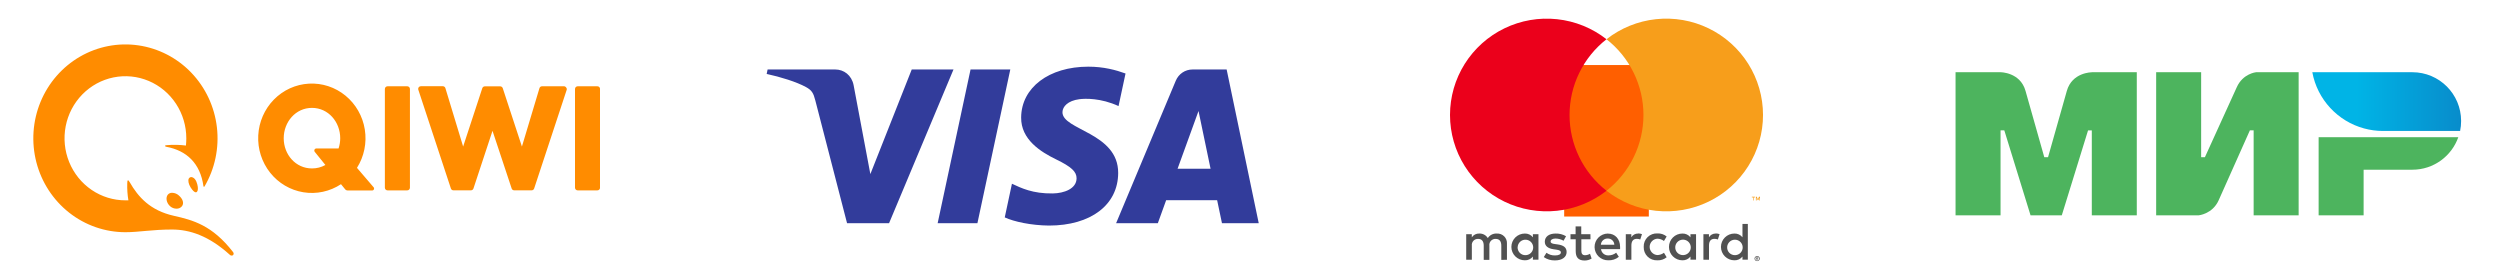 <?xml version="1.0" encoding="utf-8"?>
<!-- Generator: Adobe Illustrator 16.0.0, SVG Export Plug-In . SVG Version: 6.00 Build 0)  -->
<!DOCTYPE svg PUBLIC "-//W3C//DTD SVG 1.1//EN" "http://www.w3.org/Graphics/SVG/1.1/DTD/svg11.dtd">
<svg version="1.1" id="Слой_1" xmlns="http://www.w3.org/2000/svg" xmlns:xlink="http://www.w3.org/1999/xlink" x="0px" y="0px"
	 width="450px" height="50px" viewBox="0 0 450 50" enable-background="new 0 0 450 50" xml:space="preserve">
<rect x="5" fill="none" width="450" height="50"/>
<path fill="#323C9B" d="M183.807,21.144c-0.051,3.984,3.551,6.208,6.263,7.53c2.788,1.355,3.725,2.226,3.714,3.438
	c-0.021,1.856-2.224,2.676-4.284,2.708c-3.597,0.055-5.688-0.971-7.35-1.748l-1.295,6.062c1.667,0.769,4.755,1.438,7.958,1.468
	c7.517,0,12.434-3.71,12.46-9.463c0.029-7.301-10.099-7.705-10.029-10.968c0.023-0.989,0.968-2.045,3.037-2.314
	c1.024-0.135,3.852-0.239,7.057,1.237l1.258-5.864c-1.724-0.628-3.939-1.229-6.697-1.229C188.823,12,183.847,15.761,183.807,21.144
	L183.807,21.144z M214.683,12.505c-1.372,0-2.529,0.801-3.045,2.029l-10.737,25.636h7.511l1.494-4.13h9.179l0.868,4.13h6.618
	l-5.775-27.666H214.683z M215.733,19.979l2.168,10.388h-5.936L215.733,19.979z M174.7,12.505l-5.921,27.666h7.157l5.918-27.666
	H174.7z M164.112,12.505l-7.448,18.831l-3.015-16.011c-0.353-1.787-1.75-2.819-3.3-2.819H138.17L138,13.309
	c2.5,0.542,5.341,1.417,7.061,2.354c1.053,0.572,1.354,1.072,1.7,2.431l5.707,22.078h7.565l11.596-27.666H164.112z"/>
<path fill="#515151" d="M271.251,46.759v-2.891c0.017-0.242-0.02-0.486-0.104-0.715s-0.218-0.436-0.39-0.609
	c-0.172-0.173-0.379-0.308-0.608-0.395c-0.228-0.088-0.473-0.125-0.717-0.111c-0.319-0.021-0.639,0.045-0.925,0.188
	s-0.527,0.362-0.7,0.631c-0.157-0.261-0.382-0.475-0.651-0.618c-0.269-0.145-0.571-0.214-0.877-0.201
	c-0.266-0.014-0.53,0.043-0.769,0.163c-0.237,0.12-0.439,0.3-0.585,0.521v-0.569h-1.006v4.605h1.015v-2.533
	c-0.021-0.158-0.008-0.318,0.04-0.47s0.129-0.291,0.237-0.407c0.107-0.117,0.241-0.209,0.389-0.27
	c0.147-0.06,0.308-0.086,0.466-0.077c0.667,0,1.006,0.434,1.006,1.214v2.563h1.017v-2.553c-0.021-0.158-0.007-0.317,0.041-0.469
	s0.129-0.29,0.237-0.406c0.107-0.117,0.24-0.209,0.388-0.27c0.146-0.06,0.306-0.087,0.465-0.079c0.687,0,1.016,0.434,1.016,1.214
	v2.563L271.251,46.759z M286.278,42.153h-1.653v-1.396h-1.017v1.396h-0.919v0.916h0.938v2.119c0,1.069,0.416,1.705,1.605,1.705
	c0.445,0.002,0.881-0.121,1.259-0.355l-0.291-0.857c-0.27,0.16-0.576,0.249-0.89,0.26c-0.483,0-0.668-0.309-0.668-0.771v-2.1h1.646
	L286.278,42.153z M294.858,42.038c-0.245-0.007-0.487,0.052-0.703,0.171c-0.214,0.118-0.393,0.292-0.516,0.504v-0.56h-0.996v4.605
	h1.006v-2.582c0-0.761,0.329-1.185,0.968-1.185c0.215-0.003,0.429,0.036,0.629,0.116l0.309-0.964
	c-0.229-0.082-0.472-0.124-0.716-0.126L294.858,42.038z M281.886,42.521c-0.569-0.338-1.224-0.505-1.886-0.482
	c-1.17,0-1.936,0.559-1.936,1.475c0,0.751,0.562,1.213,1.597,1.357l0.483,0.068c0.552,0.076,0.813,0.221,0.813,0.481
	c0,0.356-0.368,0.559-1.056,0.559c-0.552,0.017-1.094-0.153-1.538-0.481l-0.482,0.78c0.586,0.407,1.288,0.616,2.002,0.597
	c1.335,0,2.109-0.625,2.109-1.502s-0.61-1.233-1.616-1.378l-0.483-0.067c-0.436-0.059-0.784-0.145-0.784-0.453
	s0.329-0.539,0.88-0.539c0.511,0.006,1.011,0.142,1.451,0.395L281.886,42.521z M308.829,42.038
	c-0.244-0.007-0.486,0.052-0.701,0.171c-0.215,0.118-0.394,0.292-0.517,0.504v-0.56h-0.997v4.605h1.006v-2.582
	c0-0.761,0.329-1.185,0.969-1.185c0.215-0.003,0.428,0.036,0.628,0.116l0.31-0.964c-0.229-0.082-0.472-0.124-0.716-0.126
	L308.829,42.038z M295.869,44.446c-0.013,0.324,0.044,0.646,0.164,0.947c0.119,0.301,0.303,0.574,0.534,0.801
	c0.232,0.227,0.51,0.402,0.813,0.516c0.305,0.114,0.63,0.164,0.954,0.146c0.604,0.03,1.198-0.165,1.664-0.55l-0.484-0.809
	c-0.347,0.264-0.771,0.409-1.209,0.414c-0.372-0.029-0.719-0.198-0.971-0.471c-0.253-0.273-0.395-0.632-0.395-1.004
	c0-0.371,0.142-0.729,0.395-1.002c0.252-0.273,0.599-0.441,0.971-0.471c0.438,0.004,0.862,0.149,1.209,0.414l0.484-0.81
	c-0.466-0.384-1.061-0.58-1.664-0.55c-0.324-0.018-0.649,0.031-0.954,0.146c-0.304,0.114-0.581,0.29-0.813,0.517
	c-0.231,0.227-0.415,0.499-0.534,0.8c-0.12,0.301-0.177,0.624-0.164,0.947V44.446z M305.289,44.446v-2.293h-1.006v0.56
	c-0.171-0.22-0.391-0.395-0.644-0.512c-0.252-0.117-0.529-0.173-0.808-0.163c-0.641,0-1.255,0.254-1.709,0.705
	c-0.453,0.452-0.708,1.064-0.708,1.703s0.255,1.252,0.708,1.703c0.454,0.452,1.068,0.706,1.709,0.706
	c0.278,0.01,0.556-0.046,0.808-0.163c0.253-0.117,0.473-0.293,0.644-0.512v0.559h1.006V44.446z M301.547,44.446
	c0.016-0.271,0.111-0.531,0.273-0.749c0.163-0.218,0.387-0.384,0.643-0.476c0.256-0.094,0.533-0.11,0.799-0.048
	c0.266,0.062,0.507,0.2,0.694,0.397s0.313,0.444,0.361,0.711c0.048,0.268,0.018,0.543-0.09,0.793
	c-0.108,0.25-0.286,0.463-0.513,0.613c-0.228,0.15-0.493,0.23-0.767,0.232c-0.19,0.002-0.381-0.035-0.558-0.109
	c-0.176-0.074-0.335-0.184-0.467-0.322s-0.233-0.303-0.298-0.482C301.561,44.828,301.534,44.638,301.547,44.446L301.547,44.446z
	 M289.407,42.038c-0.642,0.01-1.254,0.271-1.7,0.729c-0.447,0.458-0.693,1.074-0.685,1.713c0.01,0.639,0.272,1.248,0.732,1.693
	s1.078,0.69,1.72,0.682c0.696,0.035,1.38-0.188,1.92-0.626l-0.483-0.742c-0.383,0.305-0.855,0.475-1.345,0.481
	c-0.333,0.028-0.663-0.073-0.922-0.284c-0.258-0.21-0.424-0.513-0.462-0.843h3.435c0-0.125,0-0.251,0-0.386
	c0-1.445-0.899-2.408-2.195-2.408L289.407,42.038z M289.407,42.935c0.15-0.004,0.3,0.023,0.44,0.077
	c0.14,0.055,0.269,0.136,0.377,0.239c0.108,0.104,0.196,0.229,0.256,0.365c0.062,0.138,0.094,0.285,0.097,0.436h-2.418
	c0.018-0.309,0.155-0.6,0.386-0.809c0.229-0.209,0.532-0.319,0.843-0.309H289.407z M314.61,44.456v-4.152h-0.967v2.409
	c-0.171-0.22-0.392-0.395-0.645-0.512c-0.252-0.117-0.528-0.173-0.807-0.163c-0.641,0-1.257,0.254-1.71,0.705
	c-0.454,0.452-0.708,1.064-0.708,1.703s0.254,1.252,0.708,1.703c0.453,0.452,1.069,0.706,1.71,0.706
	c0.278,0.01,0.555-0.046,0.807-0.163c0.253-0.117,0.474-0.293,0.645-0.512v0.559h0.967V44.456z M316.287,46.089
	c0.063,0,0.126,0.012,0.185,0.034c0.056,0.022,0.106,0.056,0.149,0.097s0.077,0.09,0.103,0.145c0.023,0.056,0.037,0.117,0.037,0.178
	c0,0.062-0.014,0.122-0.037,0.178c-0.025,0.055-0.06,0.104-0.103,0.145c-0.043,0.042-0.094,0.074-0.149,0.098
	c-0.059,0.025-0.12,0.038-0.185,0.038c-0.091-0.001-0.181-0.027-0.258-0.077c-0.077-0.049-0.138-0.119-0.177-0.203
	c-0.024-0.056-0.037-0.116-0.037-0.178c0-0.061,0.013-0.121,0.037-0.178c0.025-0.055,0.059-0.104,0.102-0.145
	s0.095-0.074,0.15-0.097c0.063-0.024,0.13-0.036,0.198-0.034H316.287z M316.287,46.903c0.05,0,0.097-0.01,0.142-0.029
	c0.041-0.018,0.079-0.044,0.11-0.076c0.061-0.066,0.095-0.152,0.095-0.241s-0.034-0.175-0.095-0.241
	c-0.031-0.032-0.069-0.059-0.11-0.076c-0.045-0.02-0.092-0.029-0.142-0.029c-0.048,0-0.096,0.01-0.14,0.029
	c-0.043,0.018-0.083,0.043-0.116,0.076c-0.06,0.066-0.094,0.152-0.094,0.241s0.034,0.175,0.094,0.241
	c0.033,0.033,0.073,0.059,0.116,0.076c0.049,0.021,0.103,0.031,0.155,0.029H316.287z M316.317,46.33
	c0.046-0.002,0.09,0.012,0.126,0.038c0.015,0.013,0.027,0.028,0.034,0.046c0.008,0.018,0.011,0.036,0.01,0.056
	c0,0.016-0.002,0.032-0.008,0.047c-0.006,0.016-0.015,0.029-0.026,0.04c-0.027,0.025-0.063,0.04-0.102,0.044l0.141,0.158h-0.111
	l-0.13-0.158h-0.045v0.158h-0.092v-0.424L316.317,46.33z M316.211,46.412v0.116h0.105c0.02,0.005,0.04,0.005,0.059,0
	c0.004-0.008,0.006-0.015,0.006-0.022c0-0.007-0.002-0.015-0.006-0.021c0.004-0.007,0.006-0.015,0.006-0.021
	c0-0.008-0.002-0.015-0.006-0.022c-0.019-0.005-0.039-0.005-0.059,0L316.211,46.412z M310.891,44.456
	c0.016-0.271,0.111-0.531,0.273-0.749c0.163-0.218,0.387-0.384,0.643-0.477s0.534-0.109,0.799-0.048
	c0.266,0.063,0.507,0.201,0.695,0.398c0.187,0.197,0.313,0.444,0.36,0.711c0.049,0.268,0.018,0.543-0.09,0.793
	c-0.106,0.25-0.285,0.463-0.513,0.613s-0.493,0.23-0.766,0.232c-0.191,0.002-0.382-0.035-0.558-0.109
	c-0.177-0.074-0.336-0.184-0.468-0.322c-0.131-0.139-0.233-0.303-0.298-0.482C310.905,44.838,310.878,44.647,310.891,44.456
	L310.891,44.456z M276.924,44.456v-2.303h-1.006v0.56c-0.171-0.22-0.392-0.395-0.645-0.512c-0.252-0.117-0.528-0.173-0.807-0.163
	c-0.641,0-1.256,0.254-1.71,0.705c-0.453,0.452-0.708,1.064-0.708,1.703s0.255,1.252,0.708,1.703
	c0.454,0.452,1.069,0.706,1.71,0.706c0.278,0.01,0.555-0.046,0.807-0.163c0.253-0.117,0.474-0.293,0.645-0.512v0.559h1.006V44.456z
	 M273.181,44.456c0.016-0.271,0.111-0.531,0.274-0.749c0.162-0.218,0.386-0.384,0.642-0.477s0.534-0.109,0.799-0.048
	c0.267,0.063,0.507,0.201,0.694,0.398s0.313,0.444,0.362,0.711c0.048,0.268,0.016,0.543-0.092,0.793
	c-0.106,0.25-0.284,0.463-0.512,0.613c-0.227,0.15-0.493,0.23-0.766,0.232c-0.192,0.004-0.383-0.033-0.562-0.106
	c-0.177-0.073-0.338-0.183-0.47-0.321c-0.133-0.139-0.236-0.304-0.301-0.483c-0.066-0.181-0.093-0.372-0.08-0.563H273.181z"/>
<path fill="#FF5F00" d="M296.788,11.708h-15.235v27.268h15.235V11.708z"/>
<path fill="#EB001B" d="M282.52,20.7c-0.003-2.626,0.594-5.219,1.747-7.582c1.152-2.363,2.829-4.434,4.903-6.055
	c-2.568-2.01-5.653-3.261-8.901-3.607c-3.249-0.347-6.53,0.223-9.468,1.645c-2.938,1.422-5.416,3.639-7.149,6.397
	c-1.732,2.758-2.651,5.946-2.651,9.2c0,3.253,0.919,6.441,2.651,9.2c1.733,2.758,4.211,4.975,7.149,6.396
	c2.938,1.422,6.219,1.992,9.468,1.645c3.248-0.346,6.333-1.597,8.901-3.607c-2.074-1.621-3.75-3.69-4.902-6.053
	C283.115,25.917,282.518,23.325,282.52,20.7L282.52,20.7z"/>
<path fill="#F79E1B" d="M317.343,20.7c0,3.254-0.92,6.442-2.653,9.2c-1.734,2.759-4.211,4.975-7.15,6.397
	c-2.938,1.422-6.22,1.991-9.468,1.644c-3.249-0.348-6.333-1.598-8.901-3.609c2.073-1.622,3.749-3.692,4.901-6.055
	c1.152-2.361,1.751-4.953,1.751-7.579s-0.599-5.218-1.751-7.58s-2.828-4.432-4.901-6.055c2.568-2.011,5.652-3.262,8.901-3.609
	c3.248-0.348,6.529,0.222,9.468,1.644c2.939,1.422,5.416,3.639,7.15,6.397c1.733,2.758,2.653,5.946,2.653,9.2V20.7z"/>
<path fill="#F79E1B" d="M315.679,36.087v-0.559h0.227v-0.116h-0.575v0.116h0.246v0.559H315.679z M316.796,36.087v-0.675h-0.175
	l-0.202,0.482l-0.203-0.482h-0.155v0.675h0.126v-0.506l0.188,0.438h0.131l0.188-0.438v0.511L316.796,36.087z"/>
<g>
	<defs>
		<rect id="SVGID_1_" x="352" y="13" width="91" height="25.759"/>
	</defs>
	<clipPath id="SVGID_2_">
		<use xlink:href="#SVGID_1_"  overflow="visible"/>
	</clipPath>
	<g clip-path="url(#SVGID_2_)">
		<path fill="#4DB45E" d="M376.522,13v0.011c-0.012,0-3.555-0.011-4.5,3.375c-0.866,3.104-3.307,11.676-3.374,11.912h-0.675
			c0,0-2.497-8.763-3.375-11.923c-0.945-3.386-4.499-3.375-4.499-3.375H352v25.759h8.099V23.461h0.337h0.338l4.724,15.298h5.624
			l4.726-15.286h0.675v15.286h8.099V13H376.522z"/>
		<path fill="#4DB45E" d="M406.105,13c0,0-2.373,0.214-3.487,2.7l-5.736,12.598h-0.676V13h-8.098v25.759h7.648
			c0,0,2.485-0.225,3.6-2.699l5.624-12.599h0.675v15.298h8.1V13H406.105z"/>
		<path fill="#4DB45E" d="M417.354,24.698v14.061h8.098v-8.211h8.774c3.825,0,7.063-2.441,8.268-5.85H417.354z"/>
		
			<linearGradient id="SVGID_3_" gradientUnits="userSpaceOnUse" x1="407.817" y1="7.873" x2="434.6" y2="7.873" gradientTransform="matrix(1 0 0 -1 8.4 26.16)">
			<stop  offset="0.3" style="stop-color:#00B4E6"/>
			<stop  offset="1" style="stop-color:#088CCB"/>
		</linearGradient>
		<path fill="url(#SVGID_3_)" d="M434.226,13h-18.009c0.899,4.904,4.579,8.842,9.337,10.123c1.079,0.293,2.216,0.45,3.385,0.45
			h13.881c0.124-0.585,0.181-1.181,0.181-1.8C443,16.926,439.073,13,434.226,13z"/>
	</g>
</g>
<g>
	<defs>
		<rect id="SVGID_4_" x="6" y="8" width="102" height="38"/>
	</defs>
	<clipPath id="SVGID_5_">
		<use xlink:href="#SVGID_4_"  overflow="visible"/>
	</clipPath>
	<g clip-path="url(#SVGID_5_)">
		<path fill="#FF8C00" d="M73.787,16.014v17.77c0,0.128-0.05,0.25-0.139,0.341c-0.089,0.09-0.209,0.141-0.334,0.141h-3.561
			c-0.063,0.001-0.124-0.012-0.182-0.036c-0.059-0.023-0.11-0.059-0.155-0.104c-0.044-0.045-0.079-0.098-0.103-0.156
			c-0.024-0.059-0.037-0.122-0.037-0.186v-17.77c0-0.063,0.013-0.126,0.037-0.185c0.023-0.059,0.059-0.112,0.103-0.157
			c0.045-0.045,0.097-0.08,0.155-0.104c0.058-0.024,0.119-0.036,0.182-0.036h3.561c0.125,0,0.245,0.051,0.334,0.141
			S73.787,15.886,73.787,16.014z M101.534,15.532H97.55c-0.103,0-0.202,0.035-0.284,0.098s-0.141,0.152-0.168,0.253l-3.153,10.497
			L90.495,15.87c-0.033-0.095-0.095-0.178-0.176-0.237c-0.08-0.059-0.178-0.09-0.276-0.09h-2.781c-0.099,0-0.194,0.032-0.275,0.09
			c-0.08,0.059-0.141,0.141-0.173,0.236l-3.45,10.511l-3.19-10.508c-0.028-0.101-0.087-0.189-0.169-0.252
			c-0.081-0.064-0.181-0.098-0.283-0.099h-3.975c-0.074,0-0.148,0.018-0.215,0.052s-0.124,0.084-0.168,0.146
			c-0.045,0.062-0.073,0.133-0.086,0.208c-0.012,0.075-0.006,0.152,0.018,0.224l5.864,17.78c0.032,0.096,0.092,0.179,0.173,0.237
			c0.08,0.059,0.177,0.09,0.275,0.09h3.164c0.099,0,0.195-0.032,0.275-0.091s0.141-0.142,0.173-0.236l3.43-10.388l3.449,10.388
			c0.032,0.095,0.093,0.178,0.173,0.236c0.081,0.059,0.177,0.091,0.276,0.091h3.149c0.099,0,0.195-0.032,0.275-0.091
			s0.141-0.142,0.173-0.236l5.865-17.78c0.016-0.072,0.016-0.148-0.003-0.22c-0.018-0.072-0.053-0.139-0.101-0.194
			c-0.042-0.062-0.098-0.112-0.162-0.148C101.68,15.553,101.609,15.534,101.534,15.532L101.534,15.532z M107.527,15.532h-3.55
			c-0.062,0-0.124,0.012-0.182,0.036s-0.11,0.059-0.154,0.104s-0.079,0.098-0.104,0.157s-0.036,0.122-0.036,0.185v17.77
			c0,0.063,0.012,0.127,0.036,0.186s0.06,0.111,0.104,0.156s0.097,0.08,0.154,0.104c0.058,0.024,0.12,0.037,0.182,0.036h3.562
			c0.125,0,0.245-0.051,0.334-0.141c0.088-0.091,0.138-0.213,0.138-0.341v-17.77c0-0.064-0.012-0.127-0.037-0.187
			c-0.023-0.059-0.06-0.113-0.104-0.158c-0.046-0.045-0.099-0.08-0.157-0.104C107.653,15.542,107.59,15.531,107.527,15.532
			L107.527,15.532z M67.218,33.67c0.056,0.051,0.095,0.117,0.109,0.191c0.016,0.074,0.007,0.15-0.023,0.22
			c-0.031,0.069-0.083,0.126-0.148,0.161c-0.064,0.037-0.14,0.051-0.213,0.04h-4.364c-0.088,0.001-0.176-0.02-0.256-0.058
			s-0.15-0.094-0.206-0.164l-0.738-0.906c-2.003,1.319-4.413,1.838-6.769,1.455c-2.354-0.383-4.487-1.64-5.987-3.529
			s-2.262-4.277-2.138-6.705c0.124-2.427,1.124-4.722,2.809-6.443c1.684-1.721,3.933-2.746,6.313-2.877
			c2.382-0.132,4.727,0.638,6.584,2.163c1.856,1.524,3.095,3.695,3.477,6.095c0.381,2.398-0.122,4.857-1.412,6.901L67.218,33.67z
			 M58.57,29.697l-1.908-2.356c-0.045-0.055-0.074-0.122-0.083-0.192c-0.01-0.072,0.001-0.145,0.031-0.209
			c0.029-0.065,0.077-0.12,0.136-0.158c0.06-0.039,0.129-0.06,0.199-0.06h3.998c0.196-0.591,0.296-1.212,0.297-1.835
			c0-2.937-2.143-5.469-5.085-5.469s-5.085,2.532-5.085,5.469c0,2.936,2.146,5.43,5.085,5.43
			C56.998,30.324,57.829,30.11,58.57,29.697z M35.59,33.564c0.11,0.742-0.121,1.056-0.346,1.056c-0.224,0-0.565-0.299-0.938-0.894
			c-0.372-0.594-0.503-1.256-0.32-1.593c0.067-0.118,0.177-0.204,0.306-0.241c0.128-0.038,0.266-0.023,0.384,0.041
			C35.286,32.166,35.528,33.125,35.59,33.564z M32.188,35.18c0.738,0.636,0.963,1.406,0.573,1.927
			c-0.119,0.149-0.271,0.269-0.442,0.347c-0.172,0.079-0.359,0.115-0.548,0.107c-0.413,0-0.813-0.148-1.128-0.419
			c-0.69-0.599-0.87-1.565-0.432-2.11c0.098-0.111,0.219-0.199,0.354-0.256s0.282-0.082,0.429-0.074
			C31.435,34.714,31.857,34.883,32.188,35.18L32.188,35.18z M30.953,41.315c3.177,0,6.623,1.111,10.439,4.571
			c0.383,0.352,0.894-0.084,0.559-0.514c-3.75-4.838-7.218-5.756-10.678-6.533c-4.229-0.949-6.406-3.379-7.924-6.041
			c-0.301-0.535-0.445-0.437-0.445,0.242c-0.031,1.012,0.038,2.023,0.207,3.021l0,0c-0.173,0-0.345,0-0.518,0
			c-2.169,0.004-4.29-0.648-6.095-1.874c-1.805-1.227-3.213-2.971-4.044-5.012c-0.832-2.041-1.052-4.289-0.63-6.457
			c0.421-2.169,1.465-4.161,2.997-5.725c1.533-1.564,3.486-2.629,5.613-3.061c2.128-0.432,4.332-0.21,6.336,0.636
			s3.716,2.279,4.92,4.118s1.847,4,1.846,6.21c0.001,0.436-0.021,0.869-0.069,1.301c-1.154-0.148-2.321-0.17-3.481-0.066
			c-0.414,0.035-0.345,0.232-0.041,0.292c3.622,0.669,6.109,2.954,6.679,7.106c0.003,0.021,0.012,0.041,0.025,0.056
			c0.014,0.016,0.032,0.026,0.052,0.03c0.021,0.005,0.041,0.004,0.06-0.004c0.02-0.008,0.035-0.021,0.047-0.039
			c1.879-3.203,2.665-6.949,2.236-10.654c-0.429-3.706-2.048-7.163-4.606-9.832c-2.559-2.669-5.911-4.4-9.536-4.923
			C21.277,7.64,17.584,8.354,14.4,10.195c-3.184,1.84-5.682,4.704-7.103,8.143c-1.42,3.439-1.685,7.261-0.751,10.869
			c0.934,3.607,3.013,6.799,5.912,9.077c2.899,2.277,6.458,3.513,10.118,3.513C25.009,41.797,27.417,41.315,30.953,41.315z"/>
	</g>
</g>
</svg>
